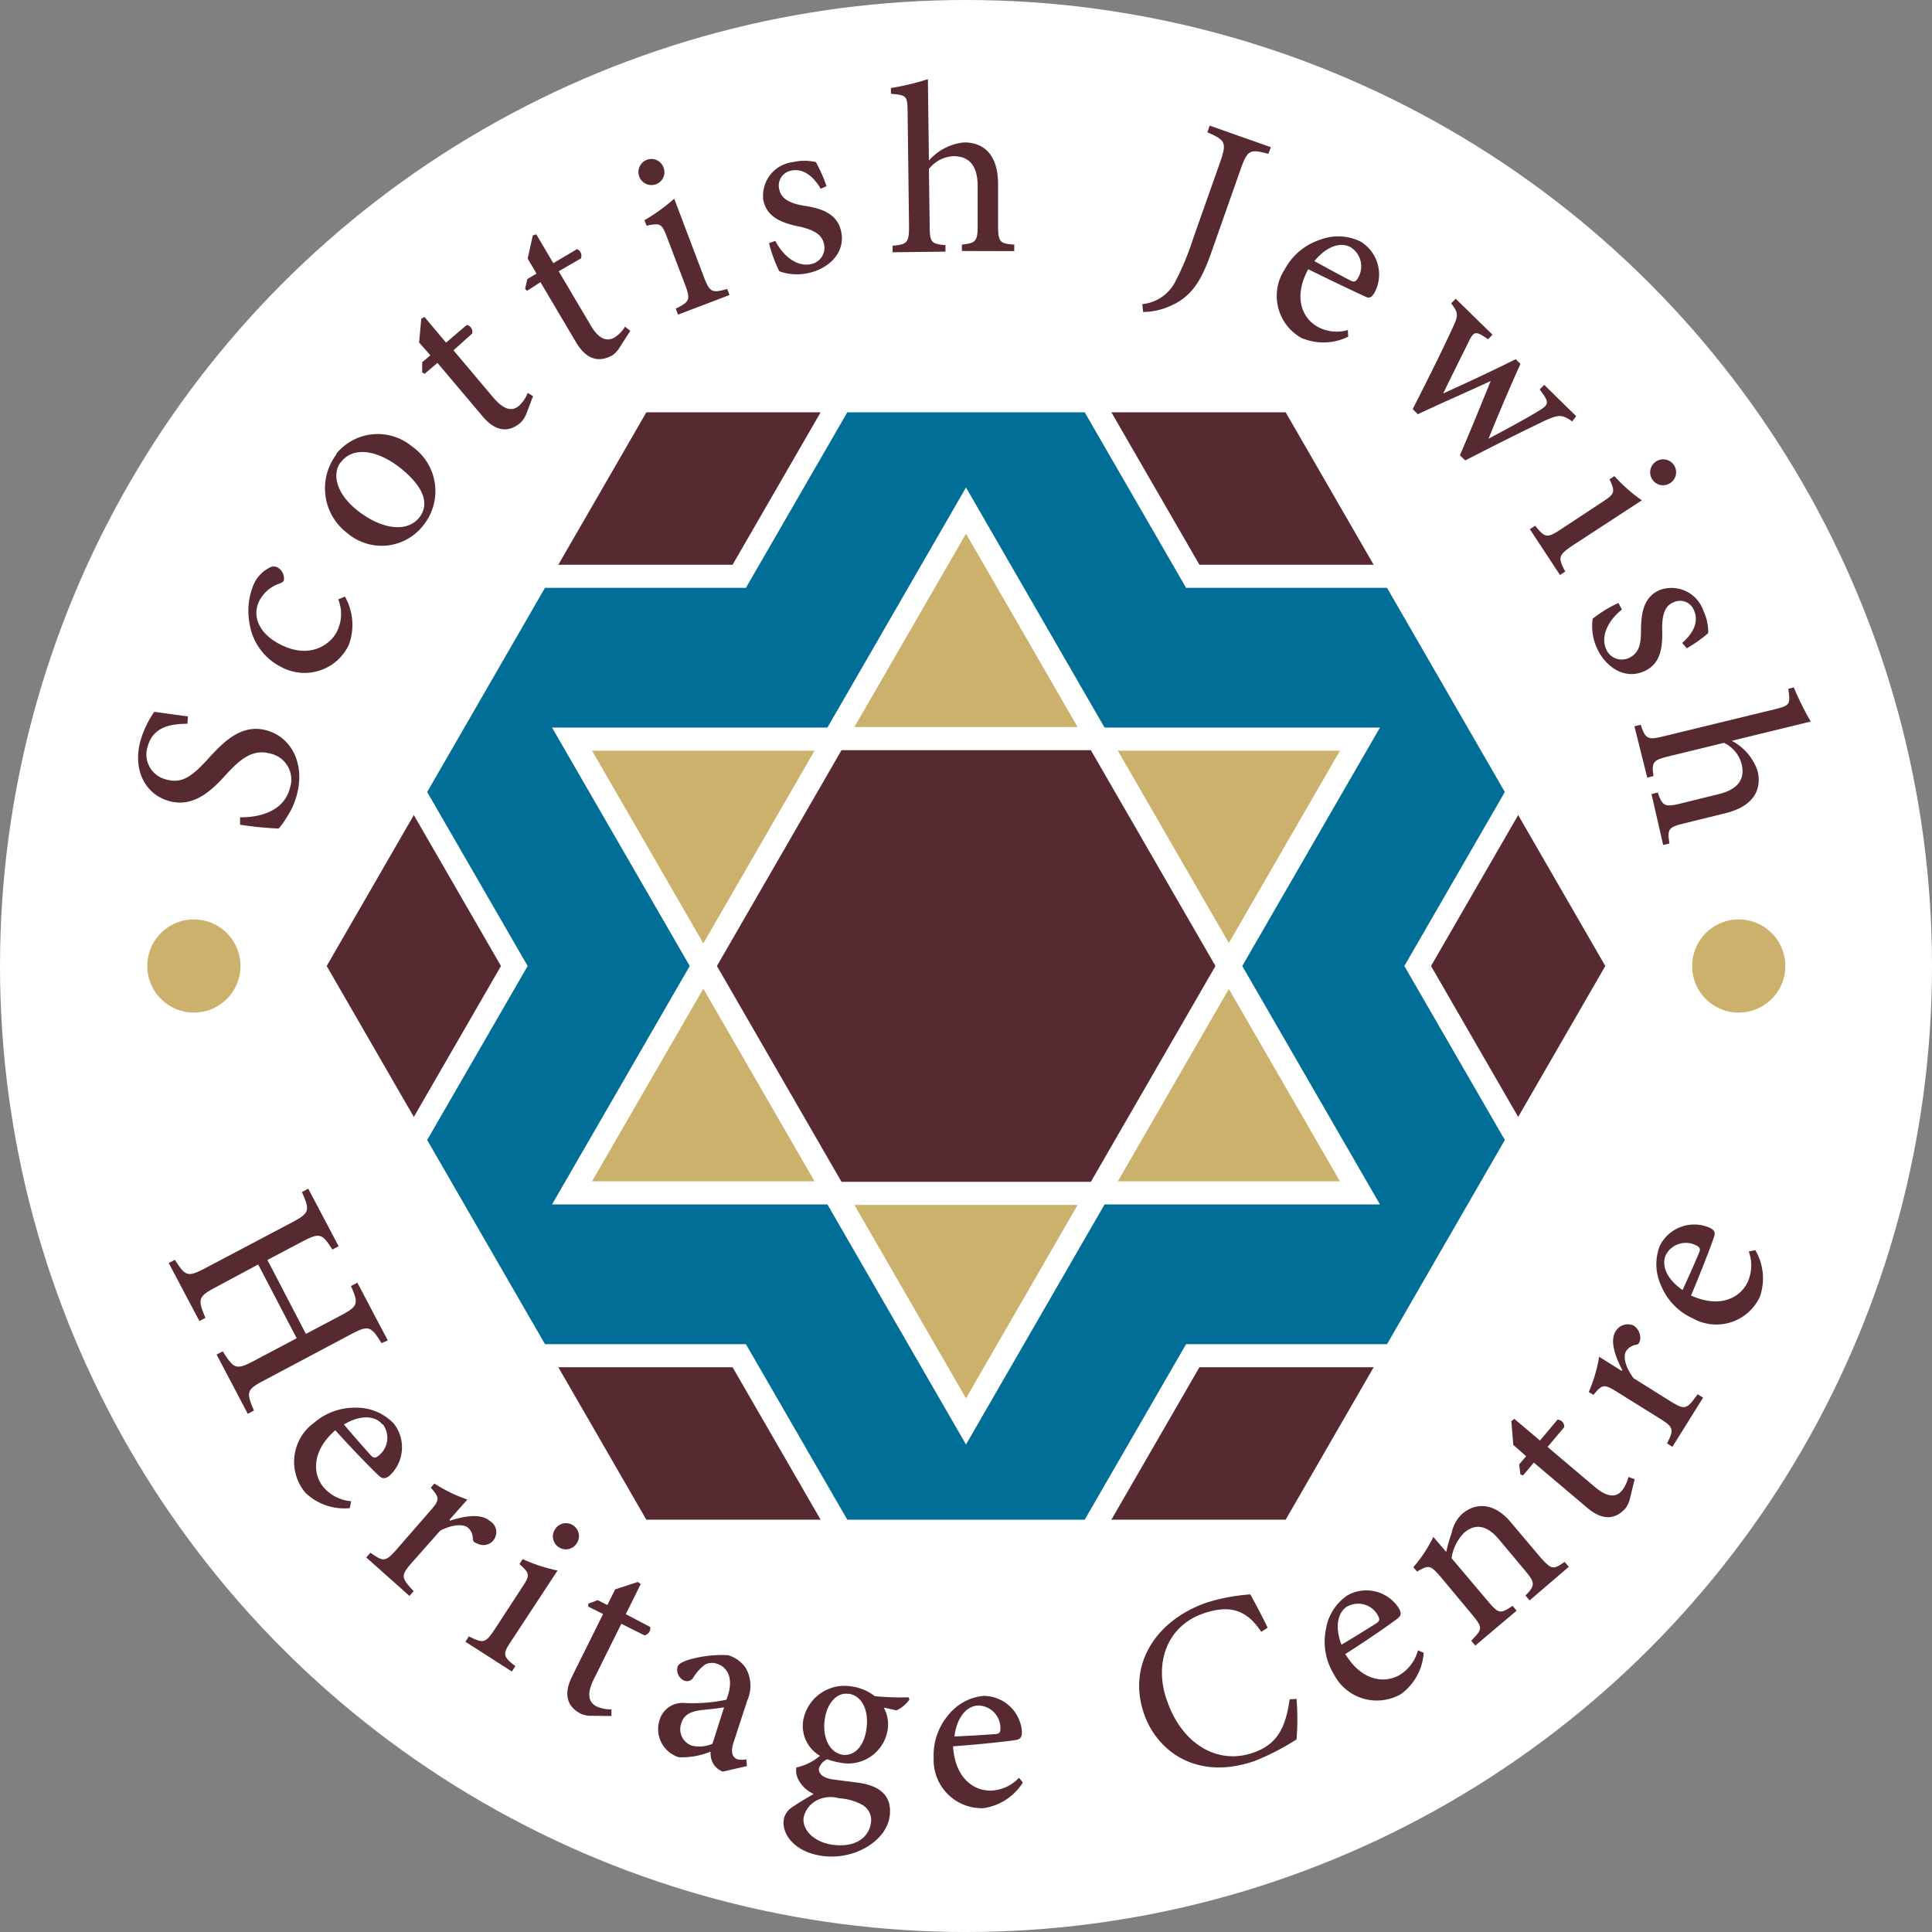 <?xml version="1.0" encoding="UTF-8"?> <svg xmlns="http://www.w3.org/2000/svg" xmlns:xlink="http://www.w3.org/1999/xlink" viewBox="0 0 150.56 150.56"><rect x="0" y="0" width="150.56" height="150.56" fill="#808080" stroke="none"/><defs><style>.cls-1{fill:none;}.cls-2{fill:#fff;}.cls-3{clip-path:url(#clip-path);}.cls-4,.cls-5{fill:#572a31;}.cls-5,.cls-6,.cls-7{stroke:#fff;stroke-miterlimit:10;stroke-width:1.8px;}.cls-6{fill:#006e96;}.cls-7,.cls-8{fill:#cbb16b;}</style><clipPath id="clip-path" transform="translate(-1.88 -1.01)"><rect class="cls-1" x="12.64" y="7.18" width="130.37" height="138.51"></rect></clipPath></defs><g id="Layer_1" data-name="Layer 1"><circle class="cls-2" cx="75.28" cy="75.28" r="75.28"></circle><g class="cls-3"><path class="cls-4" d="M131.7,98.8a1.76,1.76,0,0,1,2.43-.7c.24.13.28.27.14.58-.42,1-.84,1.93-1.27,2.86-1.31-.9-1.65-2-1.3-2.73Zm6.46-.26a3.15,3.15,0,0,1-.08,2.37c-.57,1.22-2.13,2.09-4.42,1.06.88-2.07,1.72-4.3,1.81-4.62s0-.49-.35-.66a3,3,0,0,0-3.88,1.38h0a3.94,3.94,0,0,0,.1,3.15,4.78,4.78,0,0,0,2.46,2.53,3.74,3.74,0,0,0,5.22-1.67,4.34,4.34,0,0,0-.35-3.65Zm-9.89,9.31-1.77-1.11a11.54,11.54,0,0,1-.81,2.75l.37.22c.68-.82.81-.87,1.85-.22l3.34,2.08c1.06.66,1.09.86.54,1.92l.42.27,2.39-3.83-.42-.27c-.87,1.22-1,1.23-2.11.56l-2.89-1.81c-.67-.9-.82-1.72-.58-2.11a1.2,1.2,0,0,1,.8-.5c.15,0,.26-.17.3-.4a1.15,1.15,0,0,0-.5-1.08,1.09,1.09,0,0,0-1.42.45c-.47.76,0,2,.52,3Zm1,8.43-.49-.17a2.72,2.72,0,0,1-.51,1.07c-.32.38-.93.7-2.1-.29l-3.69-3.12,1.3-1.54a.55.55,0,0,0-.52-.59l-1.37,1.63-2-1.69-.23.18.15,1.85,1,.88-.54.64.09.78.21.08.84-1,4.17,3.53c1.18,1,2.2.93,3,0a2.1,2.1,0,0,0,.33-.77Zm-5.13,6.83-.33-.38c-.91.62-1,.62-1.89-.36l-2.32-2.75c-1.19-1.41-2.61-1.62-3.78-.63a2.74,2.74,0,0,0-.81,1.47c-.19.53-.31,1-.43,1.49l-1-1.17a10.74,10.74,0,0,1-1.56,2.36l.29.34c.89-.5,1-.55,1.82.39l2.5,3c.81,1,.79,1.09-.1,2l.32.38,3.22-2.72-.32-.38c-.93.64-1.08.64-1.91-.35L115,122.44a3.5,3.5,0,0,1,1-2c.93-.78,1.84-.48,2.68.52l2,2.39c.85,1,.85,1.21.08,2l.32.38Zm-17.24,3.08a1.75,1.75,0,0,1,2.4.79c.12.25.08.39-.21.56-.9.57-1.79,1.12-2.67,1.64-.57-1.48-.24-2.57.47-3Zm5.48,3.43a3.19,3.19,0,0,1-1.41,1.91c-1.15.68-2.94.53-4.25-1.62,1.91-1.21,3.85-2.58,4.11-2.8s.25-.41.08-.74a3,3,0,0,0-4-1.05h0a3.91,3.91,0,0,0-1.7,2.65,4.82,4.82,0,0,0,.6,3.48,3.76,3.76,0,0,0,5.26,1.57,4.35,4.35,0,0,0,1.76-3.21Zm-10,3.82c-.3,2.14-.93,3.49-2.79,4.14-2.76,1-5.57-.6-6.75-4-1-2.69-.21-5.77,2.81-6.83,2-.69,3.36-.34,4.52,1.43l.5-.32c-.45-.94-.84-1.66-1.35-2.6a15,15,0,0,0-3.41.64c-4.12,1.45-6.18,5-4.86,8.71,1,2.85,4.09,5.22,8.64,3.62a19.33,19.33,0,0,0,3.23-1.67,20.34,20.34,0,0,0,0-3.16Zm-24.27.48a1.76,1.76,0,0,1,1.73,1.84c0,.28-.12.38-.45.39-1.06.08-2.1.14-3.13.18.2-1.58,1-2.37,1.83-2.41Zm3.18,5.63a3.15,3.15,0,0,1-2.14,1c-1.34.05-2.84-.93-3-3.45,2.25-.16,4.61-.43,4.94-.5s.42-.24.43-.61a3,3,0,0,0-3-2.82h0a4,4,0,0,0-2.76,1.52,4.86,4.86,0,0,0-1.12,3.35,3.75,3.75,0,0,0,3.88,3.88,4.35,4.35,0,0,0,3.07-2Zm-14,1.6a4.3,4.3,0,0,1,1.75.49,1.36,1.36,0,0,1,.71,1.43c-.17,1.16-1.22,1.94-3,1.7-1.42-.2-2.38-1.15-2.24-2.14a2,2,0,0,1,1-1.31,2.36,2.36,0,0,1,1.72-.18ZM68,133c1.07.15,1.61,1.32,1.4,2.76s-1,2.1-1.84,2c-1-.15-1.61-1.3-1.41-2.74s1.08-2.15,1.83-2Zm4.69.28a20.73,20.73,0,0,1-2.64-.09,3.72,3.72,0,0,0-1.76-.75h0a3.27,3.27,0,0,0-3.82,2.66,2.7,2.7,0,0,0,1.31,2.74,4.26,4.26,0,0,1-1.84.91,1.5,1.5,0,0,0,.1.83,2.49,2.49,0,0,0,1.25,1.23c-.49.29-1.27.74-1.71,1.06a1.39,1.39,0,0,0-.63,1c-.13,1.07.84,2.47,3,2.77,2.51.35,5-1.16,5.26-3.08s-1.23-2.45-2.42-2.62c-.64-.09-1.29-.16-2-.26-.85-.12-1.14-.51-1.09-.86a1.16,1.16,0,0,1,.65-.71,5.16,5.16,0,0,0,.94.25,3.11,3.11,0,0,0,3.76-2.52,2.71,2.71,0,0,0-.3-1.76l1,.22a2.61,2.61,0,0,0,1-.84ZM57.4,136.9a2.54,2.54,0,0,1-1.6.15,1.36,1.36,0,0,1-.82-1.77c.22-.66.72-.89,1.54-1,.43-.05,1.33-.13,1.79-.22Zm2.69,1.74-.05-.53a1.47,1.47,0,0,1-.69,0c-.32-.1-.58-.46-.31-1.29l1.07-3.28A2.82,2.82,0,0,0,60,131a2.57,2.57,0,0,0-1.37-1,9.14,9.14,0,0,0-3.16.38c-.44.15-.72.3-.8.55a.93.93,0,0,0,.53,1.05.57.57,0,0,0,.72-.26,3.56,3.56,0,0,1,.92-1,1.2,1.2,0,0,1,.9-.06c.9.29,1.28,1.2.86,2.49l-.11.32a13,13,0,0,1-3.2.26,1.86,1.86,0,0,0-2,1.29,2.3,2.3,0,0,0,1.48,2.93,5.77,5.77,0,0,0,2.49-.44,1.61,1.61,0,0,0,.19.92,1.46,1.46,0,0,0,.76.64Zm-10.56-3.9,0-.52a2.65,2.65,0,0,1-1.16-.23c-.45-.23-.9-.74-.22-2.11l2.15-4.33,1.8.9a.56.56,0,0,0,.45-.65l-1.9-1,1.16-2.34-.22-.17-1.77.58-.61,1.22-.75-.38-.74.28,0,.22,1.16.58-2.43,4.89c-.68,1.39-.37,2.35.73,2.9a2,2,0,0,0,.82.14Zm-7.76-3.47.27-.42c-1-.77-1-.95-.29-2l3.58-5.45a12.7,12.7,0,0,1-2.72-.89l-.25.39c.83.74.84.86.19,1.84L40.42,128c-.71,1.08-.9,1.09-2,.53l-.27.42Zm3.65-9.69a1,1,0,0,0,1.4-.29,1,1,0,0,0-.26-1.4,1,1,0,0,0-1.42.29,1,1,0,0,0,.28,1.4m-8.5-2.15,1.38-1.56a12,12,0,0,1-2.57-1.25l-.28.32c.7.81.73.94-.09,1.86l-2.61,3c-.83.93-1,.93-2,.21l-.33.37,3.37,3,.33-.37c-1-1.06-1-1.22-.19-2.17l2.26-2.55c1-.51,1.83-.52,2.18-.21a1.17,1.17,0,0,1,.36.86c0,.16.12.29.35.36a1,1,0,0,0,.94-1.78c-.67-.59-2-.36-3.08,0ZM31.71,112a1.76,1.76,0,0,1-.38,2.49c-.23.17-.37.14-.59-.11-.71-.79-1.4-1.58-2.06-2.36,1.36-.81,2.49-.66,3,0Zm-2.47,6a3.18,3.18,0,0,1-2.12-1.06c-.87-1-1-2.82.89-4.47,1.51,1.68,3.18,3.36,3.44,3.58s.45.19.74,0a3,3,0,0,0,.38-4.1h0a4,4,0,0,0-2.9-1.24,4.86,4.86,0,0,0-3.32,1.18,3.75,3.75,0,0,0-.67,5.45,4.39,4.39,0,0,0,3.46,1.2Zm2.86-12.53-2.37-4.5-.5.26c.6,1.37.58,1.57-.82,2.31l-2.69,1.42-3-5.76,2.69-1.42c1.4-.74,1.58-.64,2.37.61l.49-.26-2.37-4.49-.49.27c.63,1.43.61,1.63-.79,2.37l-6.71,3.54c-1.42.75-1.58.65-2.4-.63l-.48.25,2.39,4.52.47-.25c-.61-1.45-.59-1.65.81-2.39L22,99.55l3,5.75-3.31,1.75c-1.42.75-1.58.64-2.45-.73l-.48.25,2.43,4.62.48-.26c-.61-1.44-.6-1.62.82-2.36L29.21,105c1.4-.74,1.57-.66,2.4.68Z" transform="translate(-1.88 -1.01)"></path><path class="cls-4" d="M131.49,66.86l.49-.12c-.18-1.11-.08-1.27,1.13-1.56l3.17-.78c2.25-.54,2.93-1.84,2.56-3.34a4.2,4.2,0,0,0-2-2.32l6.15-1.5a22.73,22.73,0,0,1-1.32-2.66l-.43.11c.18,1.22.12,1.29-1,1.58l-8.76,2.13c-1.21.3-1.38.17-1.74-.91l-.49.12,1,4,.49-.12c-.18-1.11,0-1.24,1.14-1.53l4.35-1.06a2.55,2.55,0,0,1,1.37,1.64c.3,1.2-.3,2-1.8,2.36l-3,.74c-1.2.29-1.38.16-1.73-.87l-.49.12Zm1.84-15.33A10.54,10.54,0,0,0,135,50.35a3.83,3.83,0,0,0-.37-1.73A2.63,2.63,0,0,0,131.2,47c-1.34.59-1.43,2-1.44,3.25,0,1.08-.22,1.73-1,2.06a1.32,1.32,0,0,1-1.71-.7c-.47-1.06.2-2.29,1.23-3.1L128,48a10,10,0,0,0-2,1.22,4.1,4.1,0,0,0,.32,2.28c.62,1.4,2.09,2.52,3.67,1.83,1.23-.54,1.48-1.7,1.42-3.27,0-.9.1-1.77.84-2.09a1.17,1.17,0,0,1,1.64.6c.38.85,0,1.75-.92,2.54Zm-9.88-5.71.41-.27c-.58-1.09-.54-1.27.53-2L129.83,40a12.51,12.51,0,0,1-2.14-1.89l-.38.25c.46,1,.42,1.13-.56,1.77l-3.23,2.13c-1.09.72-1.26.65-2-.28l-.42.27Zm7.19-7.45a1,1,0,0,0,1.39.29,1,1,0,0,0,.31-1.39,1,1,0,1,0-1.7,1.1m-5.93-4.93L122.22,31l-.35.36c.75,1,.76,1.16-.08,1.67-1.21.74-2.76,1.55-3.91,2.17l0,0c.81-2,1.64-3.95,2.49-5.83L120,29c-2,1-3.89,1.87-5.65,2.67l0,0c.66-1.37,1.34-2.73,2-4.06.39-.8.54-.83,1.49-.16l.35-.36-2.87-2.8-.35.36c.55.72.58.93.13,1.87-1,2.17-2.06,4.27-3.13,6.37l.4.4c2-.94,3.86-1.74,5.68-2.59-.78,1.92-1.54,3.79-2.4,5.79l.42.4c2.41-1.24,4.79-2.43,6.25-3.12,1-.44,1.28-.49,2.08.08ZM107.14,20.28a1.76,1.76,0,0,1,.52,2.47c-.15.23-.3.26-.59.09-.95-.48-1.87-1-2.76-1.48,1-1.23,2.1-1.49,2.81-1.09Zm-.22,6.45a3.1,3.1,0,0,1-2.35-.25c-1.18-.65-1.94-2.27-.74-4.49,2,1,4.16,2,4.48,2.15s.49,0,.68-.31a3,3,0,0,0-1.09-4h0a3.94,3.94,0,0,0-3.14-.14A4.83,4.83,0,0,0,102,22a3.75,3.75,0,0,0,1.29,5.34,4.35,4.35,0,0,0,3.65-.09Zm-6-14.25L96.15,10.8l-.18.52c1.42.62,1.52.8,1,2.31l-2.12,6A21.1,21.1,0,0,1,93.45,23a3.24,3.24,0,0,1-2.55,1.71l.06.61A5.18,5.18,0,0,0,93,24.89c1.64-.69,2.45-1.85,3.25-4.13l2.31-6.56c.54-1.51.72-1.59,2.16-1.2Zm-20,8.1v-.51c-1.12-.07-1.25-.2-1.26-1.45l0-3.26c0-2.32-1.14-3.27-2.68-3.25a4.21,4.21,0,0,0-2.71,1.41l-.08-6.34a19.9,19.9,0,0,1-2.88.69v.45c1.23.1,1.28.17,1.3,1.36l.11,9c0,1.24-.15,1.38-1.28,1.48v.51l4.12-.05v-.51c-1.12-.08-1.22-.24-1.23-1.45l-.06-4.48a2.59,2.59,0,0,1,1.91-1c1.23,0,1.87.74,1.89,2.28l0,3.12c0,1.23-.15,1.38-1.23,1.49v.5ZM66.29,15.52a11.3,11.3,0,0,0-.83-1.88,3.92,3.92,0,0,0-1.77,0,2.64,2.64,0,0,0-2.32,3c.32,1.44,1.69,1.8,2.91,2.05,1,.25,1.65.56,1.82,1.36a1.3,1.3,0,0,1-1,1.54c-1.13.25-2.2-.65-2.8-1.81l-.49.18a10.89,10.89,0,0,0,.8,2.19,4.06,4.06,0,0,0,2.3.13c1.49-.32,2.89-1.54,2.52-3.24-.29-1.31-1.38-1.78-2.92-2-.89-.15-1.72-.45-1.89-1.23a1.18,1.18,0,0,1,.91-1.5c.91-.2,1.71.39,2.31,1.41ZM58.73,24l-.18-.47c-1.19.34-1.36.26-1.82-.94l-2.31-6.1a13.52,13.52,0,0,1-2.32,1.68l.17.43c1.08-.23,1.19-.17,1.6.93l1.38,3.62c.47,1.22.37,1.38-.71,1.91l.18.47ZM53,15.37a1,1,0,0,0,.59-1.3,1,1,0,0,0-1.29-.61,1,1,0,0,0,.7,1.91M51,26.79l-.41-.32a2.69,2.69,0,0,1-.82.84c-.44.25-1.12.35-1.89-1l-2.46-4.16,1.73-1a.57.57,0,0,0-.3-.73L45,21.52l-1.33-2.25-.27.09L43,21.16l.69,1.17-.72.43-.17.77.16.14L44,23l2.78,4.7c.79,1.33,1.77,1.59,2.82,1a2,2,0,0,0,.57-.62Zm-7.58,5.09L43,31.63a2.59,2.59,0,0,1-.67,1c-.39.33-1,.54-2-.63l-3.11-3.69L38.68,27a.56.56,0,0,0-.42-.67l-1.62,1.38-1.68-2-.25.14-.17,1.85.88,1-.64.54,0,.79.19.11,1-.85,3.53,4.18c1,1.18,2,1.28,2.95.48a2,2,0,0,0,.45-.7ZM28.47,37c1-1.27,2.94-.87,4.7.55,2,1.65,2.08,2.92,1.37,3.81-1,1.2-3,.88-4.87-.62C28,39.38,27.76,37.85,28.46,37Zm-.38-.57a4.37,4.37,0,0,0,.9,6.16,4.11,4.11,0,0,0,5.91-.68A4.24,4.24,0,0,0,34,35.81a4.17,4.17,0,0,0-5.92.57Zm.15,11.29a3.05,3.05,0,0,1-.11,2.52c-.47.94-2.05,2.19-4.39,1-1.78-.89-2.2-2.3-1.66-3.39a2.75,2.75,0,0,1,1.57-1.36c.21-.08.3-.14.35-.24a1,1,0,0,0-.46-1,.63.63,0,0,0-.66,0,2.68,2.68,0,0,0-1.23,1.3v0a5.37,5.37,0,0,0-.32,3.07,4.55,4.55,0,0,0,2.47,3.37,3.81,3.81,0,0,0,5.26-1.72,4.46,4.46,0,0,0-.3-3.77ZM16.52,56.84l-2.62-.36a8,8,0,0,0-1.07,2.24c-.65,2.39.45,4.24,2.25,4.72,2,.55,3.44-1,4.43-2.08s2-2,3.36-1.64a2.08,2.08,0,0,1,1.59,2.75c-.51,1.9-2.64,2.26-3.87,2.23v.58a27.68,27.68,0,0,0,3,.3,5.24,5.24,0,0,0,.61-.84A5.82,5.82,0,0,0,25,63c.68-2.48-.42-4.56-2.37-5.08s-3.33.91-4.52,2.21-2,2-3.29,1.62a2,2,0,0,1-1.43-2.57c.43-1.58,1.86-1.75,3.1-1.77Z" transform="translate(-1.88 -1.01)"></path></g></g><g id="Layer_2" data-name="Layer 2"><polygon class="cls-5" points="100.71 31.23 49.85 31.23 24.42 75.28 49.85 119.33 100.71 119.33 126.14 75.28 100.71 31.23"></polygon><polygon class="cls-6" points="108.61 44.91 92.95 44.91 85.05 31.23 65.51 31.23 57.61 44.91 41.95 44.91 32.25 61.72 40.08 75.28 32.25 88.84 41.95 105.65 57.61 105.65 65.51 119.33 85.05 119.33 92.95 105.65 108.61 105.65 118.31 88.84 110.48 75.28 118.31 61.72 108.61 44.91"></polygon><polygon class="cls-7" points="95.77 75.28 105.98 57.6 85.56 57.6 75.28 39.79 65 57.6 44.58 57.6 54.79 75.28 44.58 92.96 65 92.96 75.28 110.77 85.56 92.96 105.98 92.96 95.77 75.28"></polygon><polygon class="cls-5" points="85.53 57.56 65.06 57.56 54.83 75.28 65.06 93 85.53 93 95.76 75.28 85.53 57.56"></polygon><path class="cls-8" d="M17,79.92a3.63,3.63,0,1,0-3.64-3.63A3.63,3.63,0,0,0,17,79.92" transform="translate(-1.88 -1.01)"></path><path class="cls-8" d="M137.38,79.92a3.63,3.63,0,1,0-3.63-3.63,3.62,3.62,0,0,0,3.63,3.63" transform="translate(-1.88 -1.01)"></path></g></svg> 